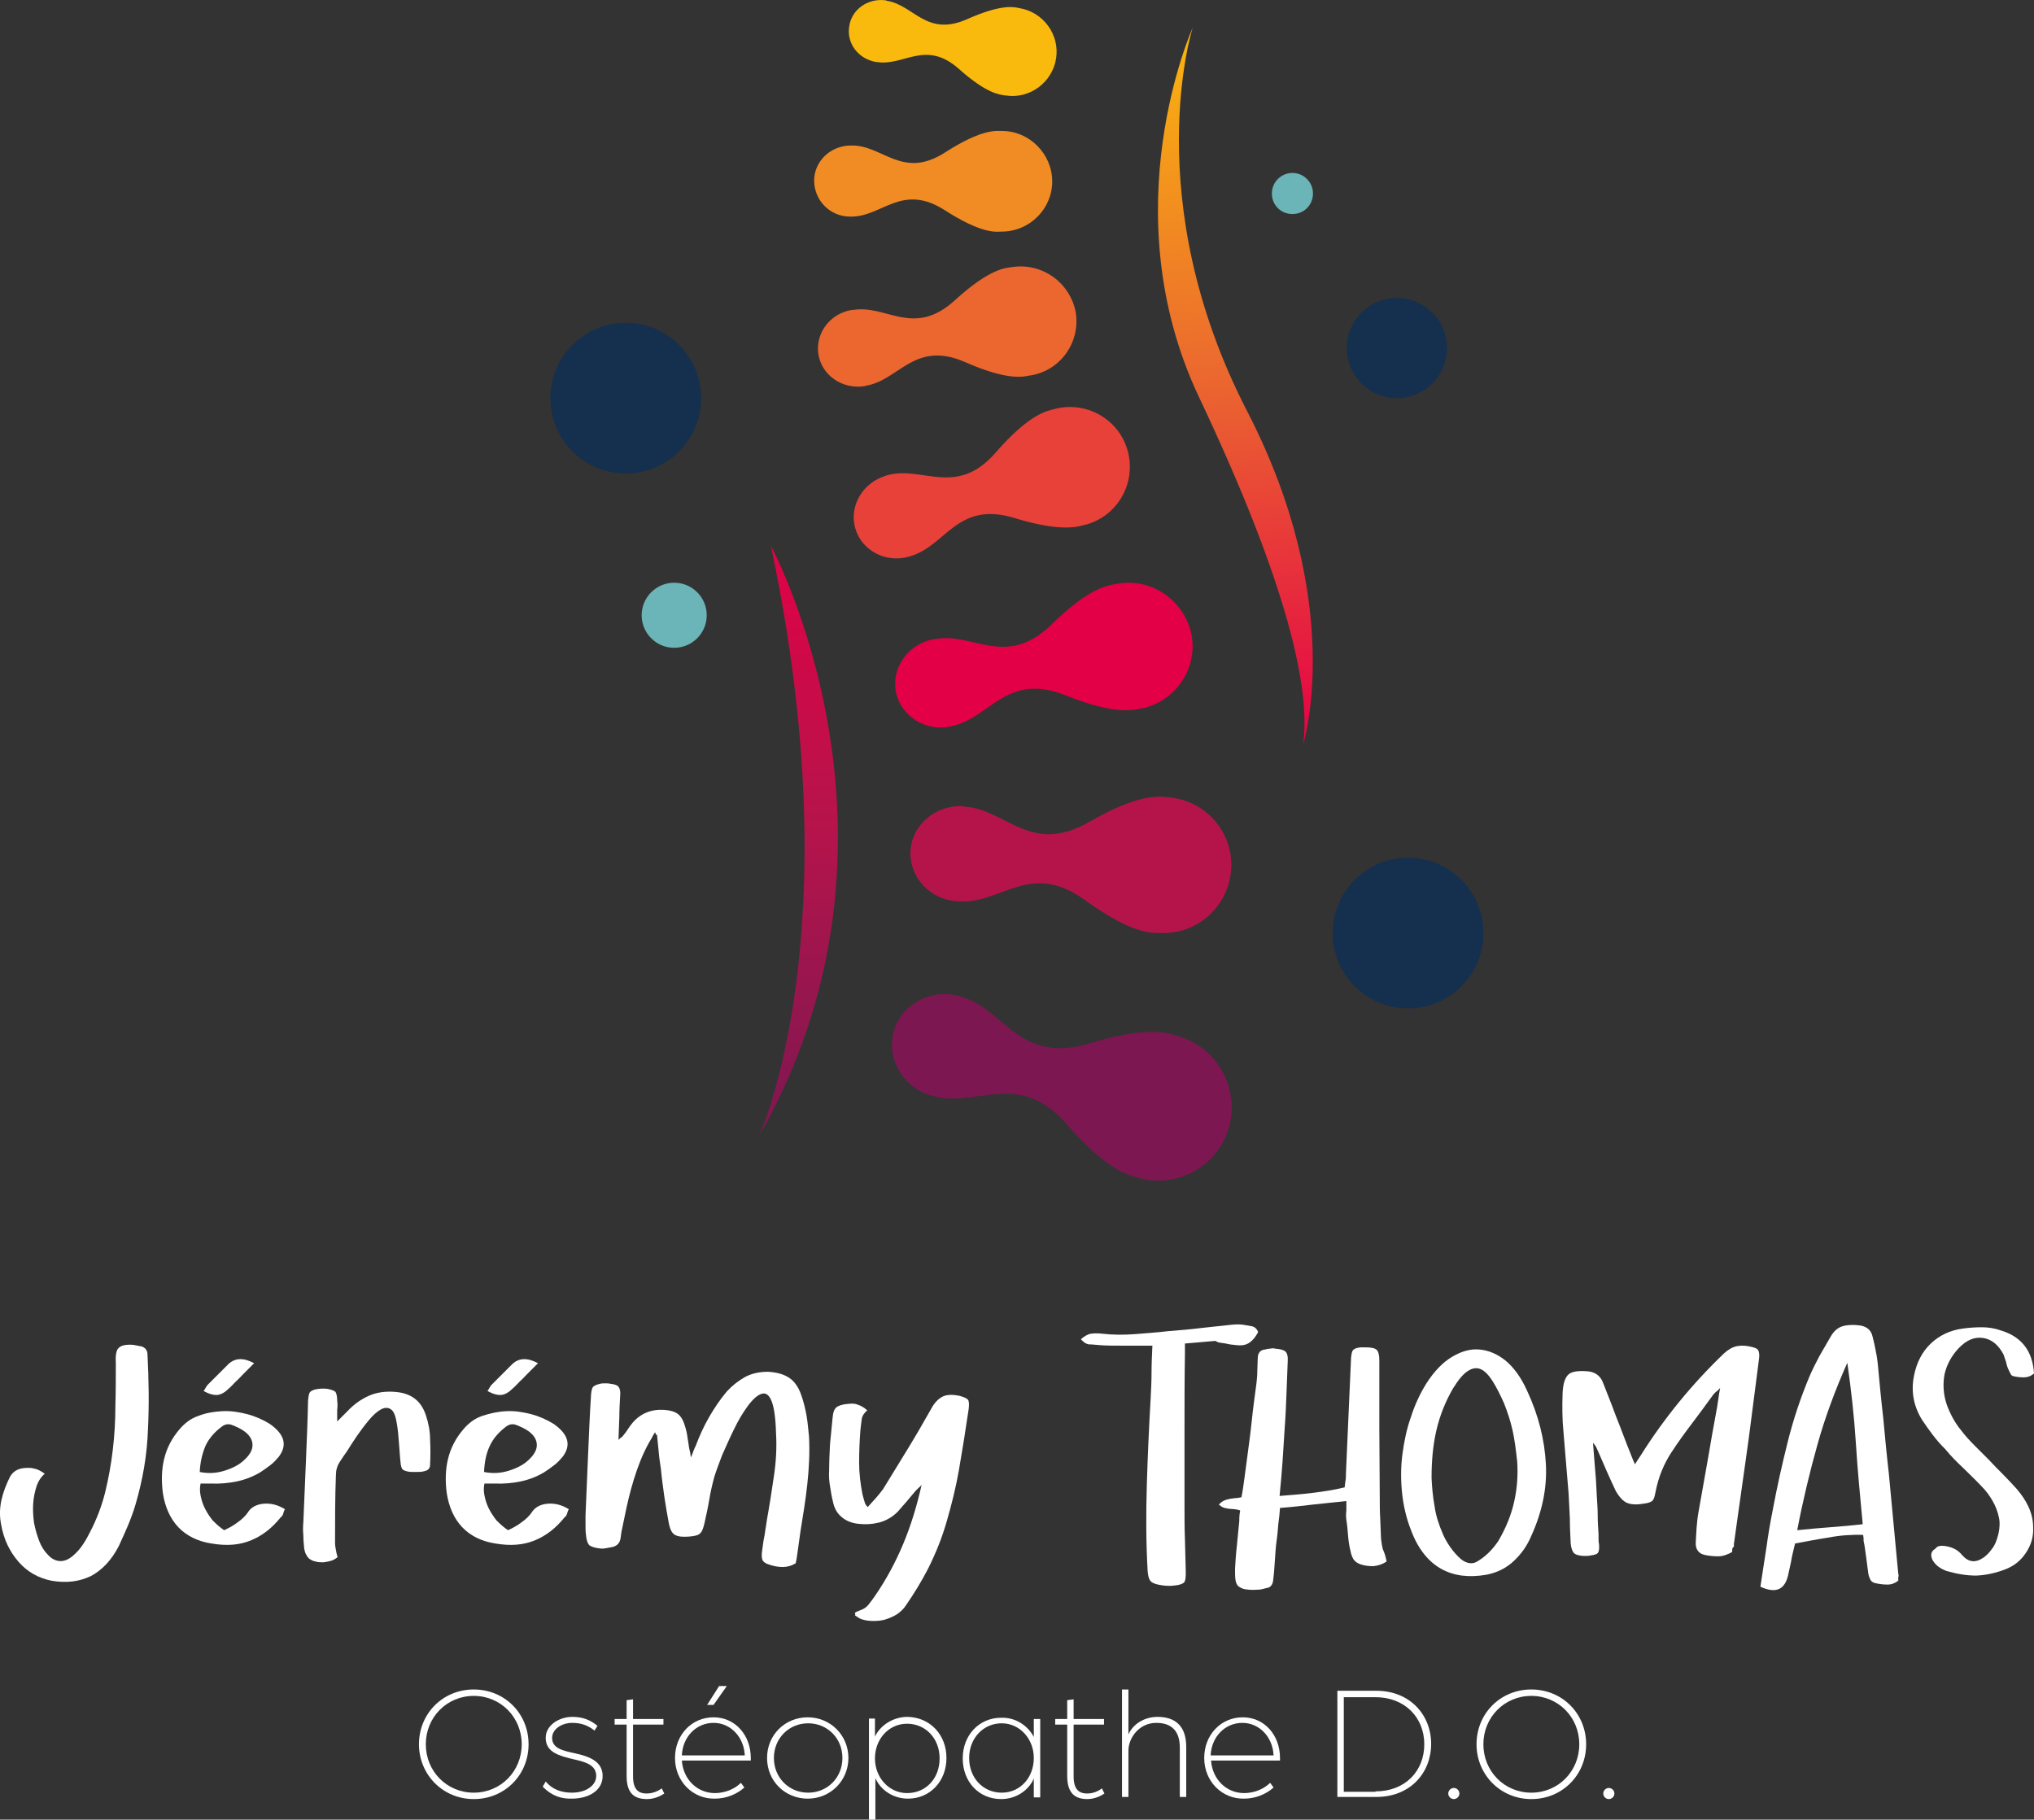<svg xmlns="http://www.w3.org/2000/svg" xmlns:xlink="http://www.w3.org/1999/xlink" id="Calque_1" data-name="Calque 1" viewBox="0 0 475.05 424.99"><rect x="0" y="0" width="475.05" height="424.99" fill="#333333" stroke="none"/><defs><style>      .cls-1 {        fill: #152f4e;      }      .cls-1, .cls-2, .cls-3, .cls-4, .cls-5, .cls-6, .cls-7, .cls-8, .cls-9, .cls-10, .cls-11, .cls-12 {        stroke-width: 0px;      }      .cls-2 {        fill: #e40046;      }      .cls-3 {        fill: #f18c25;      }      .cls-4 {        fill: #7c1751;      }      .cls-5 {        fill: #eb672f;      }      .cls-6 {        fill: #fff;      }      .cls-7 {        fill: url(#Dégradé_sans_nom_2);      }      .cls-8 {        fill: #e74139;      }      .cls-9 {        fill: #b5144b;      }      .cls-10 {        fill: url(#Dégradé_sans_nom);      }      .cls-11 {        fill: #6bb4b7;      }      .cls-12 {        fill: #faba0d;      }    </style><linearGradient id="D&#xE9;grad&#xE9;_sans_nom" data-name="D&#xE9;grad&#xE9; sans nom" x1="186.69" y1="158.53" x2="185.84" y2="306.49" gradientTransform="translate(0 426.17) scale(1 -1)" gradientUnits="userSpaceOnUse"><stop offset="0" stop-color="#7c1751"></stop><stop offset=".5" stop-color="#b5144b"></stop><stop offset=".99" stop-color="#e40046"></stop></linearGradient><linearGradient id="D&#xE9;grad&#xE9;_sans_nom_2" data-name="D&#xE9;grad&#xE9; sans nom 2" x1="280.97" y1="423.82" x2="294.26" y2="248.84" gradientTransform="translate(0 426.17) scale(1 -1)" gradientUnits="userSpaceOnUse"><stop offset="0" stop-color="#faba0d"></stop><stop offset=".49" stop-color="#eb672f"></stop><stop offset=".99" stop-color="#e40046"></stop></linearGradient></defs><g><path class="cls-4" d="m275.15,241.99c-1.8-.5-6.3-2.7-20.7,1.7-16.5,5-19.8-8-29.9-10.9h0c-.1,0-.2-.1-.3-.1-6.7-1.9-13.6,1.7-15.5,8.1-1.8,6.4,2.1,13.2,8.8,15.1.1,0,.2,0,.4.1h0c10.2,2.9,19.8-6.4,31.2,6.6,9.6,11,14.6,11.9,16.5,12.4.1,0,.1.1.2.1,9.1,2.6,18.6-2.7,21.2-11.8,2.5-9.2-2.8-18.7-11.9-21.3Z"></path><path class="cls-9" d="m253.35,210.19c10.9,7.9,15.5,7.7,17.3,7.7h.2c8.7.5,16.2-6.2,16.7-15,.5-8.7-6.2-16.2-15-16.7-1.7-.1-6.2-1.1-18.2,5.8-13.8,7.9-19.4-3.1-29.2-3.6h0c-.1,0-.2,0-.3-.1-6.4-.3-11.9,4.4-12.2,10.5s4.6,11.4,11,11.7h.3c9.8.8,16.5-9.6,29.4-.3Z"></path><path class="cls-2" d="m260.75,136.39c-1.6.3-5.9.4-15.2,9.5-10.7,10.4-18.3,1.6-27.3,3.4h-.3c-5.9,1.2-9.8,6.7-8.7,12.3s6.8,9.3,12.7,8.1c.1,0,.2-.1.3-.1h0c9-1.8,12.7-12.7,26.6-7.2,11.7,4.7,15.9,3.4,17.5,3.1h.2c8-1.6,13.3-9.4,11.7-17.4-1.7-8-9.5-13.3-17.5-11.7Z"></path><path class="cls-8" d="m212.35,129.99c.1,0,.2-.1.3-.1h0c8.3-2.4,10.9-13,24.3-8.9,11.4,3.5,15.2,1.9,16.7,1.5h.1c7.4-2.1,11.7-9.8,9.6-17.3-2.1-7.4-9.8-11.7-17.3-9.6-1.4.4-5.5.9-13.5,10.1-9.2,10.6-17.1,3-25.3,5.3h0c-.1,0-.2,0-.3.1-5.4,1.6-8.7,7-7.2,12.3,1.5,5.2,7.1,8.2,12.6,6.6Z"></path><path class="cls-5" d="m236.35,62.39c-1.4.2-5.1.2-13.4,7.8-9.6,8.7-15.9.9-23.7,2.2h-.3c-5.1.8-8.6,5.5-7.8,10.4s5.6,8.2,10.8,7.4c.1,0,.2-.1.3-.1h0c7.8-1.3,11.3-10.7,23.2-5.5,10,4.4,13.6,3.4,15.1,3.1h.1c7-1.1,11.7-7.7,10.6-14.7-1.3-7-7.9-11.7-14.9-10.6Z"></path><path class="cls-3" d="m198.55,50.59h.3c7.2,0,11.8-7.9,21.8-1.5,8.4,5.4,11.8,5.1,13.2,5h.1c6.5,0,11.8-5.3,11.8-11.7s-5.3-11.8-11.7-11.8c-1.3,0-4.6-.6-13.3,5-9.9,6.4-14.5-1.6-21.7-1.6h-.3c-4.8,0-8.6,3.7-8.6,8.2s3.6,8.4,8.4,8.4Z"></path><path class="cls-12" d="m204.65,14.49h.2c6.3,1,11.3-5.3,19.1,1.6,6.6,5.9,9.6,6,10.8,6.2h.1c5.6.9,10.9-3,11.8-8.6.9-5.6-3-10.9-8.6-11.8-1.1-.2-3.9-1.1-12.2,2.6-9.5,4.2-12.4-3.3-18.7-4.3h0q-.1,0-.2-.1c-4.1-.6-8,2-8.6,6-.7,4,2.1,7.7,6.3,8.4Z"></path><path class="cls-10" d="m177.25,265.39c39.8-69.6,2.8-137.9,2.8-137.9,19.2,90.5-2.8,137.9-2.8,137.9Z"></path><path class="cls-7" d="m278.55,6.49s-19.2,42.6,1.5,86.3,26.1,68.2,24.3,81.1c0,0,10.3-32.6-13.1-77.9-25.5-49.5-12.7-89.5-12.7-89.5Z"></path><circle class="cls-1" cx="146.15" cy="92.99" r="17.6"></circle><circle class="cls-1" cx="328.86" cy="217.92" r="17.6"></circle><circle class="cls-1" cx="326.26" cy="81.29" r="11.7" transform="translate(-7.47 40.31) rotate(-6.99)"></circle><path class="cls-11" d="m301.85,40.39c-2.6,0-4.8,2.1-4.8,4.8s2.1,4.8,4.8,4.8,4.8-2.1,4.8-4.8-2.2-4.8-4.8-4.8Z"></path><circle class="cls-11" cx="157.46" cy="143.7" r="7.6"></circle></g><g><path class="cls-6" d="m10.45,344.19c-.8.7-1.5,1.7-1.9,2.9-.4,1.2-.7,2.6-.8,4.1s0,3,.2,4.5c.3,1.5.7,2.9,1.2,4.2.5,1.3,1.2,2.4,2,3.2.8.9,1.7,1.4,2.7,1.5,1.2.1,2.4-.4,3.7-1.7,1.3-1.2,2.4-2.9,3.5-5.1,1.5-2.9,2.7-6,3.5-9.2.8-3.3,1.4-6.6,1.8-10,.4-3.4.6-6.9.6-10.3.1-3.4.1-6.8.1-10-.1-1.8.1-3,.7-3.5.6-.6,1.7-.8,3.3-.7.4.1.7.1,1.1.2.3.1.7.1,1,.2.8.3,1.3.9,1.3,1.9.3,5.9.4,11.7.1,17.6-.2,5.8-1.2,11.6-2.9,17.4-.5,1.7-1.1,3.3-1.8,5-.7,1.6-1.4,3.2-2.1,4.7-1.7,3.3-3.9,5.6-6.5,7-2.7,1.3-5.7,1.7-9.2,1.1-3-.6-5.6-2-7.7-4.4-2.1-2.4-3.5-5.3-4.1-8.8-.4-2-.3-3.9.1-5.7.4-1.8,1.1-3.6,2-5.4.7-1.2,1.7-1.8,3.1-2,1-.1,1.8-.1,2.5.1.7.1,1.5.5,2.5,1.2Z"></path><path class="cls-6" d="m52.35,357.39c1.1-.5,2.2-1.1,3.1-1.8,1-.7,1.9-1.5,2.6-2.6.8-1.1,2.1-1.7,3.7-1.8,1.6-.1,3.2.3,4.8,1.3-.2.3-.3.7-.4,1-.1.4-.3.7-.6.9-2,2.5-4.3,4.3-7,5.4s-5.7,1.3-9.2.7c-3.2-.5-5.8-1.8-7.7-3.8-1.9-2-3.1-4.7-3.6-7.9-.4-2.9-.3-5.7.3-8.1.6-2.5,1.8-4.8,3.6-6.9,1.2-1.4,2.6-2.5,4.4-3.1,1.8-.7,3.6-1,5.6-1.1,1.9-.1,3.9.2,5.8.7s3.7,1.3,5.3,2.3c3.4,2.4,4.1,4.9,2.1,7.6-.6.7-1.2,1.4-2,2s-1.6,1.2-2.4,1.7c-1.7,1-3.5,1.7-5.4,2.1s-4,.6-6.2.5h-2.3c-.2.9-.2,1.8,0,2.8s.5,2,1,3,1.1,1.9,1.8,2.8c1,1,1.8,1.7,2.7,2.3Zm-5.7-13.6c2,.4,3.9.3,5.8-.3,1.9-.6,3.5-1.4,4.7-2.6,1.6-1.5,2.1-2.9,1.7-4.3s-1.8-2.6-4-3.5q-.1-.1-.2-.1c-.1,0-.2-.1-.3-.1-.8-.4-1.7-.3-2.4.2-1.8,1.3-3.2,2.9-4,4.7-.7,1.7-1.2,3.7-1.3,6Zm.9-18.9c.2-.3.4-.6.5-.8.1-.2.3-.5.5-.7,1.6-1.6,3.2-3.2,4.8-4.8,1.6-1.5,3.6-1.5,6-.2l-2.5,2.5c-.6.6-1.1,1.2-1.7,1.7-.6.6-1.1,1.2-1.7,1.7-.9.9-1.8,1.4-2.6,1.5-.9.1-2-.2-3.3-.9Z"></path><path class="cls-6" d="m79.25,341.59c-.5.8-.8,1.8-.8,3-.2,5.3-.2,10.6-.2,15.8,0,.5.1,1.1.2,1.6.1.6.2,1.1.4,1.7-.4.3-.8.6-1.4.8-.6.2-1.2.3-1.9.4-.7,0-1.3,0-1.9-.2-.6-.1-1.1-.4-1.5-.7-.3-.3-.5-.6-.7-1s-.3-.8-.4-1.3c-.1-1-.2-2.1-.2-3.1-.1-1-.1-2.1,0-3.1.2-4.8.4-9.5.6-14.2s.4-9.5.5-14.2c.1-1,.2-1.7.5-2s.9-.6,1.9-.7c.7-.1,1.5-.1,2.2,0,.9.2,1.5.4,1.8.7.2.3.4,1,.4,2,.1.7.1,1.5,0,2.2v2.7l2.4-2.4c1.5-1.6,3.2-2.8,5-3.6,1.8-.8,3.9-1.1,6.2-.9,3.7.3,6,2.1,7.1,5.4.6,1.8,1,3.7,1,5.7.1,2,.1,3.9,0,5.9,0,.8-.4,1.3-1.3,1.5-.6.2-1.3.2-2.1.2-.7,0-1.3,0-1.8-.1-.4-.1-.8-.2-1.1-.4-.3-.2-.4-.6-.5-1s-.1-1-.2-1.7c-.1-1.3-.2-2.6-.3-3.9-.1-1.3-.2-2.6-.4-3.8-.3-2-.7-3.2-1.4-3.7-.7-.5-1.5-.5-2.4,0s-1.8,1.3-2.8,2.5-1.9,2.4-2.8,3.7c-.9,1.3-1.7,2.6-2.4,3.7-.9,1.2-1.4,2.1-1.7,2.5Z"></path><path class="cls-6" d="m118.65,357.39c1.1-.5,2.2-1.1,3.1-1.8,1-.7,1.9-1.5,2.6-2.6.8-1.1,2.1-1.7,3.7-1.8,1.6-.1,3.2.3,4.8,1.3-.2.3-.3.7-.4,1-.1.4-.3.7-.6.9-2,2.5-4.3,4.3-7,5.4s-5.7,1.3-9.2.7c-3.2-.5-5.8-1.8-7.7-3.8s-3.1-4.7-3.6-7.9c-.4-2.9-.3-5.7.3-8.1.6-2.5,1.8-4.8,3.6-6.9,1.2-1.4,2.6-2.5,4.4-3.1s3.6-1,5.6-1.1c1.9-.1,3.9.2,5.8.7,1.9.5,3.7,1.3,5.3,2.3,3.4,2.4,4.1,4.9,2.1,7.6-.6.7-1.2,1.4-2,2s-1.6,1.2-2.4,1.7c-1.7,1-3.5,1.7-5.4,2.1s-4,.6-6.2.5h-2.3c-.2.9-.2,1.8,0,2.8s.5,2,1,3,1.1,1.9,1.8,2.8c1,1,1.8,1.7,2.7,2.3Zm-5.6-13.6c2,.4,3.9.3,5.8-.3,1.9-.6,3.5-1.4,4.7-2.6,1.6-1.5,2.1-2.9,1.7-4.3-.4-1.4-1.8-2.6-4-3.5q-.1-.1-.2-.1c-.1,0-.2-.1-.3-.1-.8-.4-1.7-.3-2.4.2-1.8,1.3-3.2,2.9-4,4.7-.8,1.7-1.2,3.7-1.3,6Zm.8-18.9c.2-.3.4-.6.5-.8.1-.2.3-.5.5-.7,1.6-1.6,3.2-3.2,4.8-4.8,1.6-1.5,3.6-1.5,6-.2l-2.5,2.5c-.6.6-1.1,1.2-1.7,1.7-.6.6-1.1,1.2-1.7,1.7-.9.9-1.8,1.4-2.6,1.5-.9.1-2-.2-3.3-.9Z"></path><path class="cls-6" d="m152.95,334.59c-.3.4-.5.8-.7,1.2-.2.4-.5.8-.7,1.2-1.5,2.7-2.6,5.6-3.5,8.5s-1.6,5.9-2.2,8.9c-.2.8-.3,1.6-.5,2.4s-.3,1.6-.4,2.4c-.2,1.3-.9,2-2.3,2.2-.4.1-.7.1-1.1.2-.4.1-.7.1-1.1.1-1.3-.1-2.2-.4-2.7-.7-.5-.4-.8-1.3-.9-2.6-.1-.7-.1-1.5-.1-2.2v-2.2c.2-4.8.4-9.5.6-14.2.2-4.7.4-9.5.7-14.2.1-.8.2-1.4.5-1.7.3-.3.8-.5,1.6-.7.4-.1.8-.1,1.2-.1s.8,0,1.2.1c.9.1,1.6.3,1.9.7.3.4.5,1,.4,2-.1,1.7-.2,3.4-.2,5-.1,1.7-.1,3.5-.2,5.4.3-.3.5-.5.7-.6s.3-.3.4-.4c.4-.5.8-1,1.1-1.5s.7-1,1.1-1.5c1.9-2.2,4.4-3.2,7.4-3,1.4.1,2.4.4,3.1.9.7.5,1.3,1.4,1.7,2.8.3.9.5,1.8.6,2.6.1.8.3,1.7.4,2.6.1.3.1.6.2.9.1.3.1.7.2,1.3.3-.6.5-1.1.6-1.5.2-.4.3-.8.5-1.1.9-2.4,1.9-4.6,3.1-6.7,1.2-2.1,2.6-4.2,4.2-6.1,1.3-1.4,2.7-2.5,4.3-3.4,1.5-.8,3.3-1.2,5.3-1.2,1.9.1,3.5.5,4.8,1.3s2.3,2.2,2.9,3.9c.6,1.6,1,3.3,1.3,4.9s.4,3.3.6,5c.2,3.8,0,7.5-.4,11.2s-1,7.3-1.6,11c-.2,1.2-.3,2.4-.5,3.6s-.3,2.5-.6,3.8c-.9.6-2,.9-3,.9-1.1,0-2.2-.2-3.3-.6-.7-.2-1.1-.5-1.4-.9-.2-.4-.3-1-.2-1.9.2-1.3.3-2.6.6-3.9.2-1.3.4-2.6.6-3.9.6-3.3,1.1-6.6,1.6-10,.5-3.3.7-6.7.5-10-.1-3.8-.5-6.3-1.1-7.7-.6-1.4-1.4-1.9-2.4-1.5-.9.3-2,1.3-3.1,2.8s-2.2,3.3-3.2,5.4c-1,2-1.9,4.1-2.8,6.1-.8,2.1-1.4,3.7-1.8,5-.5,1.8-.9,3.6-1.2,5.4s-.7,3.6-1.1,5.4c-.3,1.3-.6,2.1-1.1,2.5-.4.4-1.3.6-2.6.7-1.5.1-2.5,0-3.2-.4s-1.1-1.2-1.4-2.5c-.4-2.2-.8-4.4-1.1-6.5-.3-2.2-.6-4.3-.8-6.5-.2-1.3-.4-2.6-.5-3.9s-.3-2.6-.4-4h-.3c0-.5-.1-.5-.2-.5Z"></path><path class="cls-6" d="m199.65,376.69c.2-.1.3-.2.5-.3.2-.1.4-.1.5-.2.9-.3,1.6-.7,2.1-1.3.5-.6,1-1.3,1.5-2,2.7-3.9,4.9-8,6.7-12.3s3.2-8.9,4.3-13.8c-.3.4-.6.6-.8.8-.2.2-.4.4-.6.6-.7.8-1.4,1.7-2.1,2.5-.7.8-1.4,1.6-2.1,2.4-1.3,1.3-2.8,2.1-4.3,2.5-1.6.4-3.2.5-5,.3-1.5-.2-2.8-.7-3.8-1.6-1-.8-1.7-2-2-3.5-.3-1.2-.5-2.4-.7-3.7-.2-1.2-.3-2.5-.2-3.7,0-2,.1-4,.2-6.1.2-2,.4-4.1.6-6.1.1-1.3.4-2.1.9-2.5s1.4-.7,2.7-.8c.9-.1,1.7-.1,2.3.2.7.2,1.4.6,2.2,1.3-.7.6-1.2,1.3-1.3,2.1-.1.8-.2,1.6-.3,2.5-.2,2.6-.3,5.1-.3,7.6s.3,5,.8,7.5c.1.4.2.7.3,1.1.1.3.2.7.3,1,.1.1.1.2.2.3s.2.3.4.5c.6-.7,1.3-1.4,1.9-2.1.6-.7,1.2-1.4,1.7-2.1,1.9-3.1,3.8-6.2,5.7-9.3,1.9-3.1,3.7-6.2,5.5-9.4.8-1.5,1.7-2.4,2.7-2.9s2.3-.5,3.9-.2c1.1.3,1.7.6,2,.9.3.4.3,1.1.2,2.1-.4,2.4-.7,4.8-1.1,7.2-.4,2.4-.8,4.8-1.2,7.2-.7,4-1.7,8-2.8,11.8-1.1,3.9-2.6,7.6-4.4,11.2-1.5,2.9-3.2,5.7-5.2,8.6-.5.8-1.2,1.4-2,2-.8.5-1.7.9-2.6,1.2-.9.3-1.9.4-2.9.4s-1.9-.1-2.8-.4c-.3-.1-.5-.2-.8-.4-.3-.2-.6-.4-.8-.5.2,0,.1-.3,0-.6Z"></path><path class="cls-6" d="m252.45,312.79c.8-.7,1.6-1.2,2.4-1.3.8-.1,1.6-.1,2.5,0,2.6.3,5.2.3,7.8.1,2.6-.2,5.2-.4,7.8-.7,2.5-.2,5-.4,7.4-.7,2.4-.3,4.9-.5,7.4-.8,1.2-.1,2.2-.1,3.1.1.6.1,1.2.2,1.7.3.6.2,1,.6,1.3,1.3-.5,1-1.1,1.8-1.9,2.4s-1.7.8-2.9.7c-.7-.1-1.5-.1-2.3-.3s-1.5-.2-2.3-.4c-.1-.1-.2-.1-.4-.2-.1-.1-.2-.1-.4-.1-1.2.1-2.3.2-3.4.3-1.1.1-2.3.2-3.5.3v2.4c-.1,6-.1,11.9-.1,17.8v17.8c0,2.6,0,5.2.1,7.7s.1,5.1.2,7.8c0,1.2-.1,2-.4,2.3s-1,.6-2.1.7c-1.3.2-2.6.1-4-.2-.9-.2-1.5-.5-1.8-.9s-.5-1.1-.6-2.1c-.4-6.8-.4-13.6-.2-20.3.2-6.7.5-13.4.9-20.3.1-2,.2-4,.2-5.9,0-2,.1-4.1.2-6.3h-7.2c-1.6,0-3.2,0-4.8-.1-.8-.1-1.6-.1-2.4-.2-.8.1-1.6-.4-2.3-1.2Z"></path><path class="cls-6" d="m323.85,364.69c-1,.7-2.1,1-3.1,1.1-1.1,0-2.1-.1-3.2-.5-.7-.3-1.2-.7-1.5-1.2-.3-.6-.5-1.1-.6-1.7-.3-1.2-.5-2.4-.6-3.7-.1-1.2-.2-2.5-.4-3.7-.1-.7-.1-1.5,0-2.2v-2.2c-2.6.3-5.2.5-7.7.8s-5.1.6-7.8.8c-.1,1.3-.2,2.5-.4,3.8-.1,1.3-.2,2.6-.4,3.9-.2,1.5-.3,3.1-.4,4.6s-.2,3.1-.4,4.6c-.1,1-.6,1.7-1.5,1.8-.4.1-.8.2-1.2.3-.4.1-.7.1-1.1.1-1.1.1-2,0-2.7-.1s-1.2-.4-1.6-.7c-.4-.3-.6-.9-.7-1.5-.1-.7-.1-1.5-.1-2.6.1-1.7.2-3.4.4-5.1.2-1.7.3-3.4.5-5.1.1-.6.1-1.1.1-1.7,0-.5.1-1.1.2-1.7-.4-.2-.8-.2-1.3-.3-.4,0-.9-.1-1.3-.1-.4-.1-.9-.1-1.3-.3-.4-.1-.7-.4-1.1-.7.4-.4.8-.7,1.2-.9.4-.2.9-.3,1.3-.4s.9-.1,1.4-.2c.5,0,.9-.1,1.4-.2.3-1.5.5-3,.7-4.5s.4-3,.6-4.5c.4-3,.8-5.9,1.1-8.8.3-2.9.7-5.8,1.1-8.8.1-.9.2-1.9.2-2.9s.1-1.9.1-2.9c0-1.3.6-2,1.7-2.1.4-.1.8-.2,1.2-.2.4-.1.8-.1,1.2,0,1.2.1,2,.3,2.4.7.4.4.6,1.2.5,2.4-.1,2.6-.2,5.1-.3,7.7-.1,2.6-.2,5.1-.4,7.7-.2,2.6-.3,5.2-.5,7.8-.2,2.6-.4,5.3-.7,8.1,2.6-.2,5.1-.4,7.6-.7,2.5-.3,5.1-.7,7.6-1.3.1-.6.1-1.1.2-1.6s.1-1,.1-1.6c.2-4.6.4-9.1.6-13.6s.4-9,.6-13.5c.1-.9.2-1.5.5-1.8s.8-.5,1.7-.6h1.2c1.4,0,2.2.2,2.6.6s.6,1.2.6,2.5v15.9c0,5.3.1,10.6.1,15.9,0,1.6,0,3.3.1,4.9s.1,3.3.2,4.9c.1.8.2,1.6.4,2.4.5,1.1.7,1.9.9,2.9Z"></path><path class="cls-6" d="m333.15,323.09c1.8-2.8,3.8-4.9,6-6.2,2.2-1.3,4.3-1.9,6.4-1.7s4.1,1,6.1,2.6c1.9,1.6,3.6,3.9,5,7,2.7,5.8,4.1,11.5,4.4,17.2.3,5.6-.9,11.2-3.4,16.7-1,2.4-2.4,4.3-4.1,5.9s-3.8,2.7-6.4,3.2c-4,.7-7.6.3-10.6-1.4-3-1.7-5.4-4.7-7-9-1.1-2.8-1.8-5.8-2.1-8.8-.3-3-.3-6,.1-9s1-5.9,2-8.7c.9-2.8,2.1-5.4,3.6-7.8Zm21.2,18.3c-.3-2.7-.6-5.2-1.1-7.4-.5-2.2-1.2-4.3-2-6.3-.9-2-1.8-3.8-2.7-5.2-.9-1.4-1.8-2.3-2.7-2.7-.9-.4-1.9-.3-3,.4s-2.2,2-3.5,4.1c-1.8,3.1-3.1,6.4-3.9,9.9s-1.1,7.1-1.1,11c.1,2.2.3,4.4.7,6.6.3,2.2,1,4.3,1.9,6.4.5,1.2,1.1,2.2,1.8,3.2.7,1,1.5,1.9,2.4,2.7.7.6,1.4.9,2.1,1s1.4-.1,2.1-.6c1.9-1.2,3.4-2.8,4.6-4.6,1.7-2.9,3-6,3.7-9.2.7-3.1.9-6.2.7-9.3Z"></path><path class="cls-6" d="m404.55,362.49c-1.1.6-2.2,1-3.2,1-1.1,0-2.1-.1-3.1-.3-1.5-.3-2.3-1.3-2.2-3,.1-1.2.1-2.3.2-3.4s.2-2.3.4-3.4c.7-4.1,1.5-8.3,2.2-12.4s1.4-8.2,2.2-12.4c.1-.6.2-1.3.3-2,.1-.7.2-1.5.4-2.4-.4.4-.8.8-1.1,1-.3.3-.5.5-.7.8-1.6,2.2-3.2,4.4-4.8,6.5-1.6,2.1-3.2,4.3-4.7,6.6-1.8,2.7-3.1,5.8-3.8,9.4-.2,1.1-.4,1.7-.7,2-.3.3-1,.6-2.1.7-1.7.3-3,.2-3.9-.2-.9-.4-1.8-1.4-2.6-2.8-.7-1.5-1.4-3-2.1-4.6s-1.3-3-2-4.6c-.2-.4-.3-.7-.5-1.1-.2-.3-.4-.6-.7-.9.2,2.1.3,4.2.5,6.3.2,2.1.3,4.2.4,6.3.1,1.5.2,2.9.2,4.4,0,1.4.1,2.9.2,4.4v1.1c0,.3,0,.7.1,1.1.1,1,0,1.7-.2,2-.2.4-.9.6-1.8.7-.3.1-.6.1-.9.1h-.9c-1.1-.1-1.7-.3-2.1-.7-.3-.4-.6-1.1-.7-2.1-.1-2-.2-4-.2-5.9-.1-2-.2-3.9-.3-5.9-.2-2.4-.4-4.8-.6-7.2-.2-2.4-.4-4.8-.6-7.2-.3-3-.3-6-.2-9,.1-2.3.6-3.7,1.4-4.4.8-.7,2.4-.9,4.6-.7,1.7.2,2.9,1.1,3.5,2.8.7,1.7,1.3,3.4,2,5.1.6,1.7,1.3,3.4,2,5.2.5,1.4,1.1,2.8,1.6,4.2.6,1.4,1.1,2.9,1.8,4.4.6-.9,1-1.6,1.3-2,5.6-8.9,12.1-16.8,19.5-23.9,1-.9,2-1.5,3.1-1.7s2.2-.1,3.4.2c.8.2,1.3.4,1.5.8s.3,1,.2,1.8c-.4,3.1-.8,6.2-1.2,9.3-.4,3-.8,6.1-1.2,9.3-.6,4.1-1.1,8.1-1.7,12.1s-1.1,8-1.7,12.1c-.1.4-.1.9-.1,1.3-.4.1-.4.6-.4,1.2Z"></path><path class="cls-6" d="m411.15,370.59c.5-3.1.9-6.1,1.4-9.1.4-3,.9-5.9,1.5-8.9,1-5.4,2.2-10.7,3.5-15.9,1.3-5.2,3-10.3,5.1-15.3.7-1.6,1.5-3.2,2.3-4.7.9-1.5,1.7-3,2.6-4.5.8-1.4,1.8-2.2,3-2.5s2.6-.3,4-.1c1.6.3,2.5,1.2,2.8,2.6.3,1.1.5,2.1.7,3.1s.4,2.1.5,3.1c.4,4.3.8,8.6,1.3,12.9.4,4.3.8,8.6,1.3,12.9.4,3.9.7,7.8,1.1,11.7.4,3.9.7,7.8,1.1,11.7.1.3.1.5,0,.8v.8c-.8.6-1.6.9-2.5.9s-1.8-.1-2.7-.3c-.6-.1-1.1-.4-1.3-.8-.2-.4-.4-.9-.5-1.5-.2-1.3-.3-2.5-.5-3.8s-.3-2.5-.6-3.8v-.6c0-.2-.1-.5-.1-.8-2.7-.1-5.4.1-8,.6-2.6.4-5.2.9-7.9,1.4-.2.8-.4,1.7-.6,2.5s-.3,1.7-.5,2.5c-.1.3-.1.6-.2.9s-.1.6-.2.9c-.7,4-2.9,5-6.6,3.3Zm8.6-13.2c2.7-.3,5.3-.5,7.8-.7s5-.4,7.5-.7c-.6-6.3-1.2-12.6-1.6-18.9s-1.1-12.5-2-18.8c-2.8,6.3-5.2,12.7-7,19.2-1.8,6.4-3.4,13.1-4.7,19.9Z"></path><path class="cls-6" d="m454.85,361.19c1.4.3,2.5.9,3.4,2,1.5,1.7,3.1,1.9,5,.6.7-.5,1.3-1.1,1.8-1.8.6-.7,1-1.5,1.3-2.4s.5-1.7.6-2.6.1-1.8-.1-2.6c-.3-1.4-.8-2.7-1.5-3.9-.7-1.2-1.5-2.3-2.5-3.3-1.4-1.5-2.9-2.9-4.3-4.3-1.5-1.4-2.9-2.8-4.2-4.4-1-1-2-2.1-2.9-3.3-.9-1.2-1.7-2.3-2.5-3.5-2-3.2-2.7-6.7-1.9-10.5.6-3,1.9-5.5,3.9-7.4s4.5-3.1,7.5-3.5c1.5-.2,2.9-.3,4.4-.3,1.4,0,2.9.2,4.3.7,4.9,1.4,7.6,4.8,7.9,10.1-.7.6-1.5.9-2.4.9s-1.7-.1-2.5-.3c-.3-.1-.5-.3-.6-.6-.2-.3-.3-.6-.4-.8-.3-.6-.5-1.2-.6-1.8-.2-.6-.4-1.2-.6-1.8-1.2-2.3-2.8-3.6-4.8-3.9s-3.9.5-5.7,2.4c-1.7,1.8-2.8,3.9-3.3,6.1-.4,2.2-.3,4.6.5,7,.8,2.2,1.9,4.3,3.4,6.1.9,1.2,2,2.4,3.1,3.5l3.3,3.3c1.1,1.2,2.2,2.3,3.3,3.4,1.1,1.1,2.2,2.3,3.3,3.5,1.1,1.3,2,2.6,2.7,4.1s1.1,3.1,1.1,4.9c.1,2.2-.5,4.1-1.7,5.9s-2.7,3-4.7,3.8c-2.3.9-4.6,1.4-6.9,1.5-2.3,0-4.6-.4-7-1.1-1.1-.4-2-1-2.6-1.7s-.9-1.3-.9-2c0-.6.3-1.1,1-1.5.4-.7,1.4-.8,2.8-.5Z"></path></g><g><path class="cls-6" d="m97.85,407.39c0-7.2,5.6-12.8,12.8-12.8s12.8,5.6,12.8,12.8-5.6,12.8-12.8,12.8-12.8-5.7-12.8-12.8Zm24,0c0-6.3-4.9-11.3-11.2-11.3s-11.2,5-11.2,11.3,4.9,11.3,11.2,11.3,11.2-5,11.2-11.3Z"></path><path class="cls-6" d="m126.75,417.29l.7-1.2c1.5,1.8,3.6,2.6,6.1,2.6,3.5,0,5.7-1.8,5.7-3.9,0-2.6-2.6-3.3-5.3-3.9-3.3-.8-6.5-1.6-6.5-5,0-3,3.2-4.9,6.2-4.9,2.3,0,4.1.6,5.9,2.1l-.7,1.1c-1.5-1.2-3.1-1.8-5.2-1.8-2.5,0-4.7,1.5-4.7,3.5,0,2.5,2.6,3,5.3,3.6,3.2.7,6.5,1.8,6.5,5.3s-3.4,5.3-7.2,5.3c-3.6.1-5.6-1.6-6.8-2.8Z"></path><path class="cls-6" d="m146.35,414.79v-12h-2.8v-1.3h2.8v-4.4l1.5-.2v4.6h7.1v1.3h-7.1v12.1c0,3.1,1.3,4,3.2,4,2,0,3.5-1.2,3.5-1.2l.6,1.2c-.6.4-2.1,1.3-4,1.3-2.8,0-4.8-1.1-4.8-5.4Z"></path><path class="cls-6" d="m157.65,410.59c0-5.4,3.9-9.5,9-9.5s8.7,4.2,8.7,9.5v.6h-16.1c.3,4.4,3.6,7.6,7.7,7.6,2.3,0,4.6-.9,6.1-2.4l.8,1.1c-1.8,1.6-4.3,2.6-6.9,2.6-5.1.1-9.3-4-9.3-9.5Zm16.3-.6c-.2-4.3-3.3-7.6-7.3-7.6s-7.2,3.2-7.4,7.6h14.7Zm-6-16.2h1.8l-3.1,4.4h-1.5l2.8-4.4Z"></path><path class="cls-6" d="m179.15,410.59c0-5.4,4.2-9.5,9.5-9.5s9.5,4.2,9.5,9.5-4.2,9.5-9.5,9.5-9.5-4.1-9.5-9.5Zm17.6,0c0-4.6-3.5-8.1-8-8.1s-8,3.5-8,8.1,3.5,8.1,8,8.1,8-3.5,8-8.1Z"></path><path class="cls-6" d="m221.05,410.59c0,5.4-3.8,9.5-9,9.5-3.4,0-6.4-2-7.6-4.8v9.7h-1.5v-23.6h1.4v4.2c1.3-2.7,4.3-4.6,7.6-4.6,5.3.1,9.1,4.2,9.1,9.6Zm-9.2,8.2c4.4,0,7.6-3.4,7.6-8.1s-3.3-8.1-7.6-8.1-7.5,3.6-7.5,8.1,3.3,8.1,7.5,8.1Z"></path><path class="cls-6" d="m241.45,405.69v-4.2h1.5v18.3h-1.5v-4.4c-1.2,2.8-4.2,4.8-7.6,4.8-5.3,0-9-4.1-9-9.5s3.8-9.5,9-9.5c3.3-.1,6.2,1.8,7.6,4.5Zm-7.5-3.2c-4.3,0-7.6,3.5-7.6,8.1s3.2,8.1,7.6,8.1,7.5-3.6,7.5-8.1-3.3-8.1-7.5-8.1Z"></path><path class="cls-6" d="m249.25,414.79v-12h-2.8v-1.3h2.8v-4.4l1.5-.2v4.6h7.1v1.3h-7.1v12.1c0,3.1,1.3,4,3.2,4,2,0,3.4-1.2,3.4-1.2l.6,1.2c-.6.4-2.1,1.3-4,1.3-2.6,0-4.7-1.1-4.7-5.4Z"></path><path class="cls-6" d="m262.05,394.59h1.5v10.5c1.1-2.5,3.8-4.1,6.8-4.1,4.1,0,6.7,2.1,6.7,7v11.7h-1.5v-11.5c0-3.9-1.9-5.8-5.5-5.8-4,0-6.5,3.5-6.5,6.5v10.8h-1.5v-25.1Z"></path><path class="cls-6" d="m281.25,410.59c0-5.4,3.9-9.5,9-9.5s8.7,4.2,8.7,9.5v.6h-16.1c.3,4.4,3.6,7.6,7.7,7.6,2.3,0,4.6-.9,6.1-2.4l.8,1.1c-1.8,1.6-4.3,2.6-6.9,2.6-5.1.1-9.3-4-9.3-9.5Zm16.2-.6c-.2-4.3-3.3-7.6-7.3-7.6s-7.2,3.2-7.4,7.6h14.7Z"></path><path class="cls-6" d="m312.35,394.89h9.1c7.8,0,12.8,5.6,12.8,12.4s-4.9,12.4-12.8,12.4h-9.1v-24.8Zm8.9,23.5c6.9,0,11.4-4.7,11.4-11s-4.6-11-11.4-11h-7.4v22.1h7.4v-.1Z"></path><path class="cls-6" d="m338.25,418.89c0-.7.6-1.3,1.3-1.3s1.3.6,1.3,1.3-.6,1.3-1.3,1.3-1.3-.6-1.3-1.3Z"></path><path class="cls-6" d="m344.85,407.39c0-7.2,5.6-12.8,12.8-12.8s12.8,5.6,12.8,12.8-5.6,12.8-12.8,12.8-12.8-5.7-12.8-12.8Zm24,0c0-6.3-4.9-11.3-11.2-11.3s-11.2,5-11.2,11.3,4.9,11.3,11.2,11.3,11.2-5,11.2-11.3Z"></path><path class="cls-6" d="m374.45,418.89c0-.7.6-1.3,1.3-1.3s1.3.6,1.3,1.3-.6,1.3-1.3,1.3-1.3-.6-1.3-1.3Z"></path></g></svg>